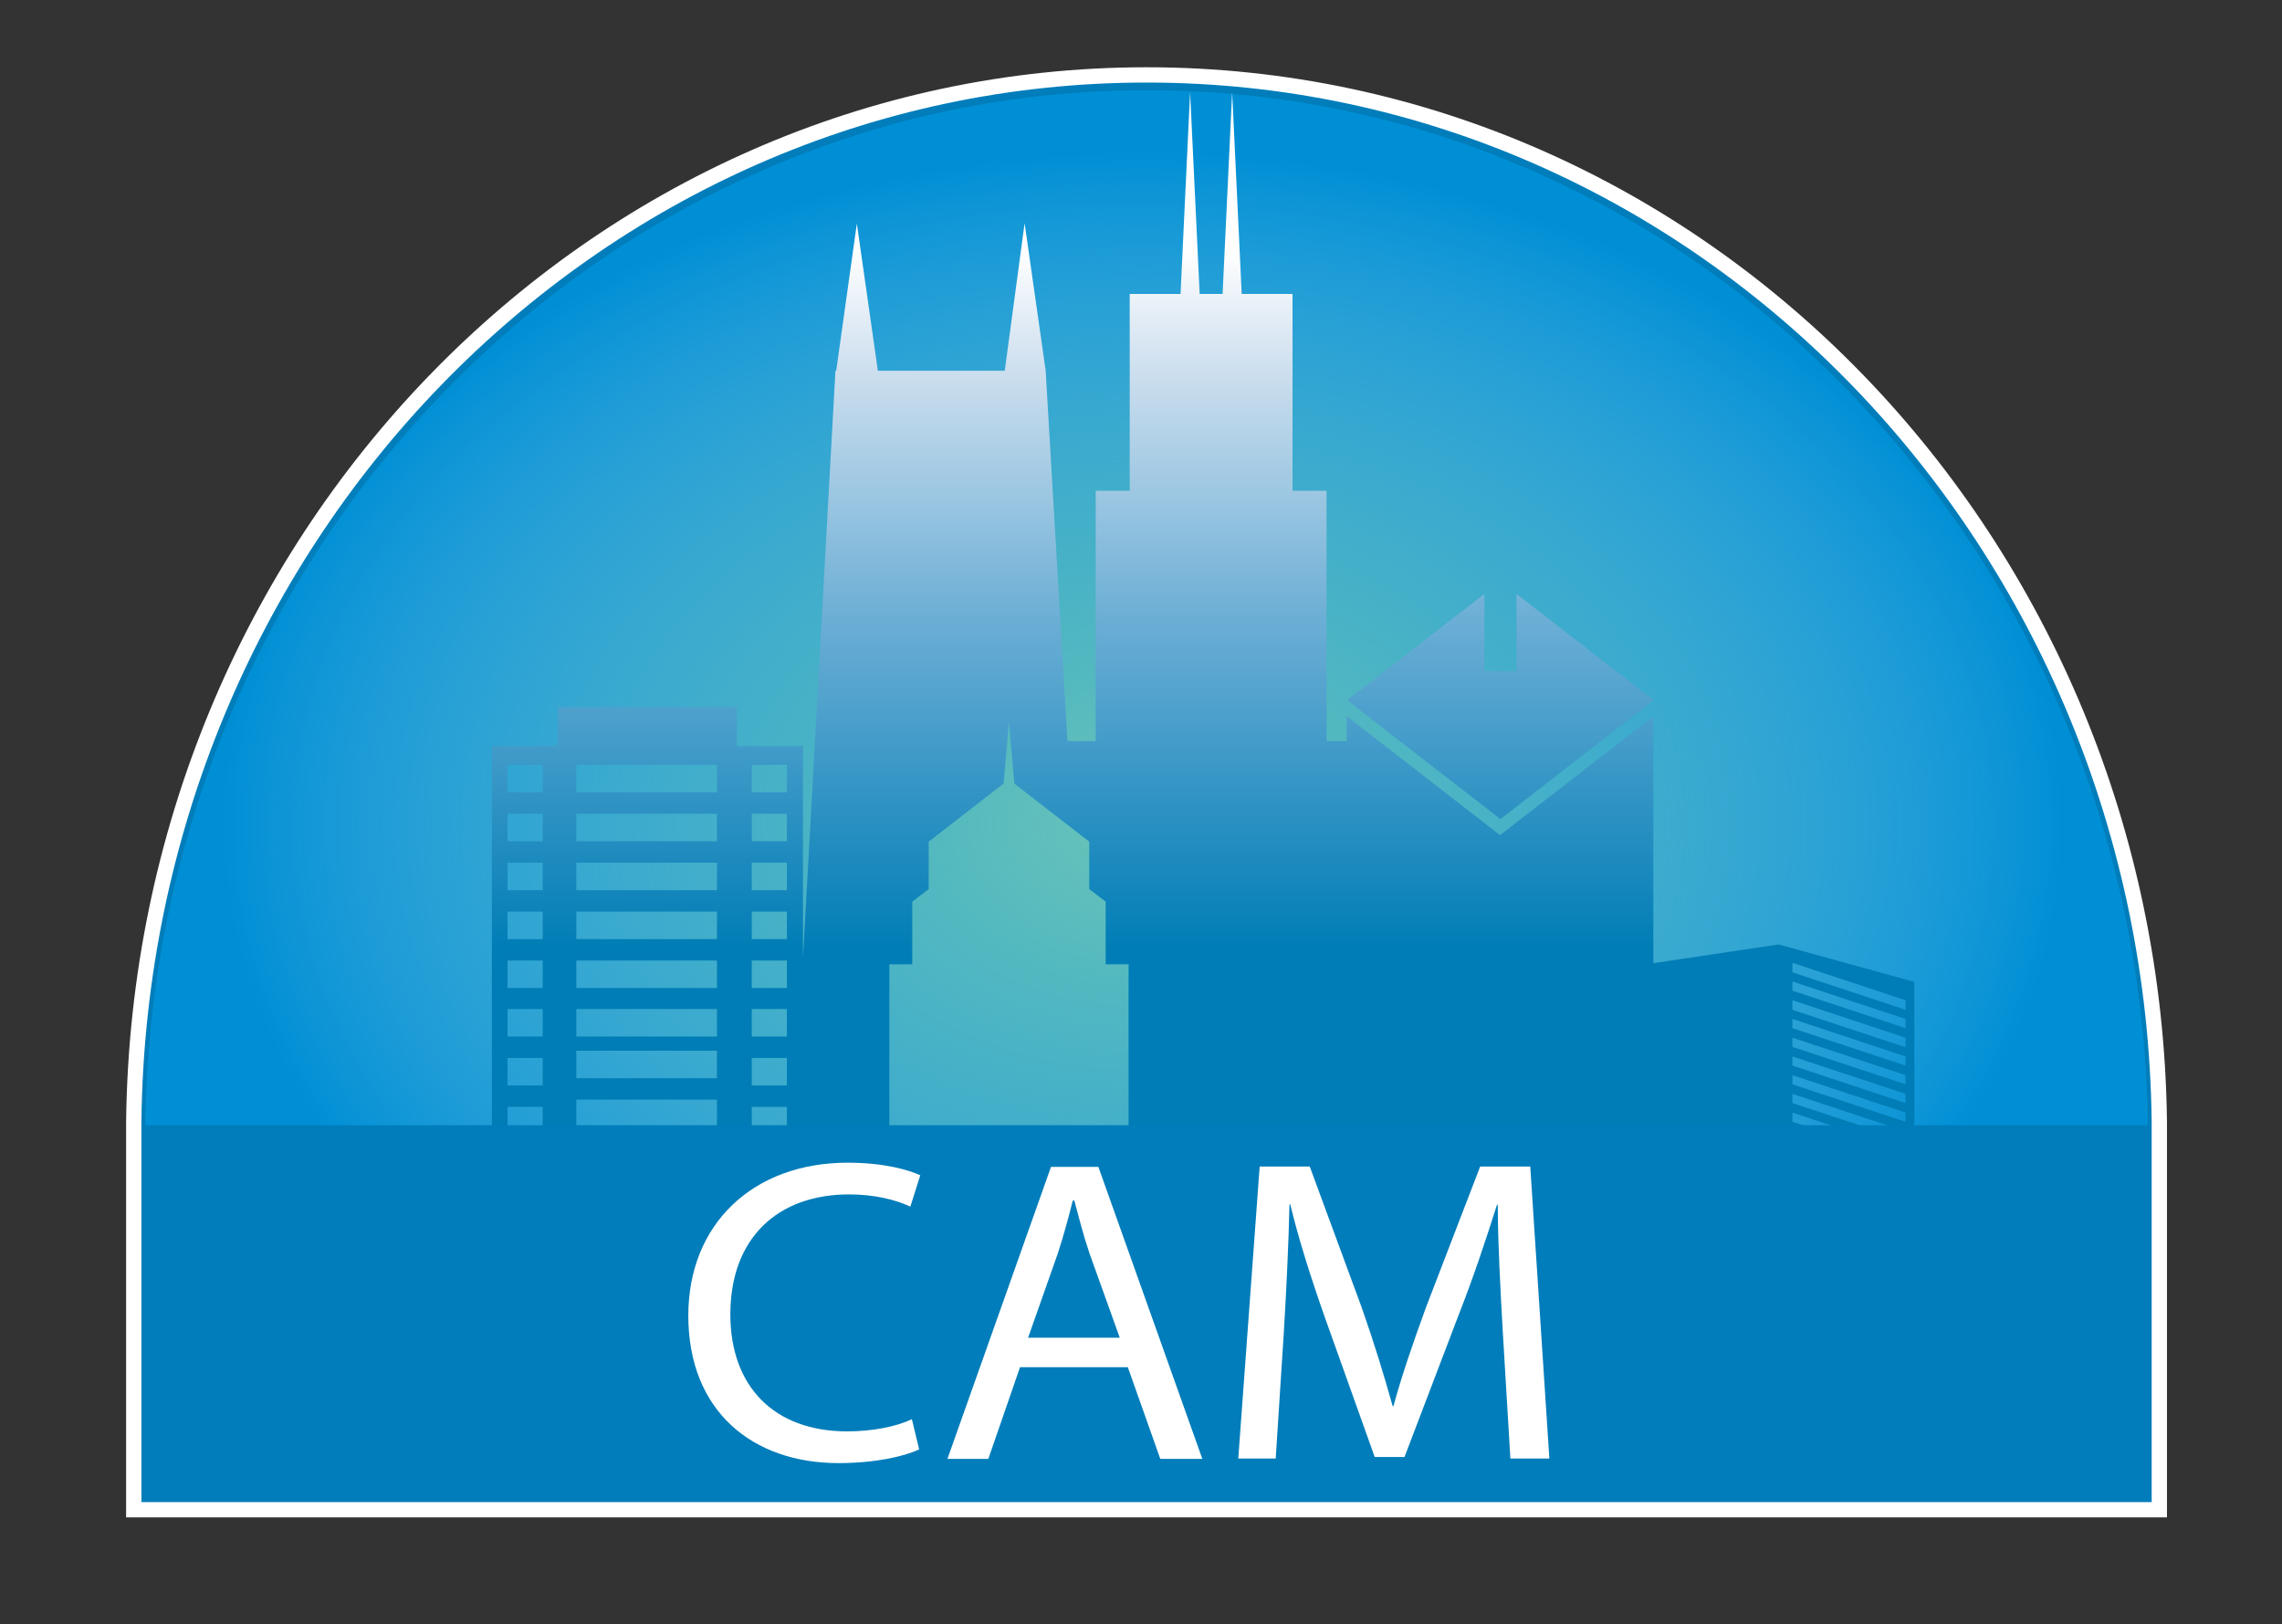 <?xml version="1.0" encoding="utf-8"?>
<!-- Generator: Adobe Illustrator 24.1.1, SVG Export Plug-In . SVG Version: 6.00 Build 0)  -->
<svg version="1.1" id="Layer_1" xmlns="http://www.w3.org/2000/svg" xmlns:xlink="http://www.w3.org/1999/xlink" x="0px" y="0px"
	 viewBox="0 0 597.1 425" style="enable-background:new 0 0 597.1 425;" xml:space="preserve">
<rect x="0" y="0" width="597.1" height="425" fill="#333333" stroke="none"/>
<style type="text/css">
	.st0{fill:#008FD5;}
	.st1{fill:#007DBA;}
	.st2{fill:url(#SVGID_1_);}
	.st3{fill:url(#SVGID_2_);}
	.st4{fill:url(#SVGID_3_);}
	.st5{fill:url(#SVGID_4_);}
	.st6{fill:#FFFFFF;}
	.st7{fill:none;stroke:#FFFFFF;stroke-width:4;stroke-miterlimit:10;}
</style>
<g>
	<path class="st0" d="M36.4,296.5c0.4-73.1,27.8-141.8,77.2-193.6C163.4,50.8,229.6,22.1,300,22.1c70.4,0,136.5,28.7,186.3,80.8
		c49.5,51.8,76.8,120.5,77.2,193.6H36.4z"/>
	<path class="st1" d="M300,23.6c35.4,0,69.7,7.2,101.9,21.5c31.2,13.8,59.2,33.6,83.3,58.8c24.1,25.2,43,54.5,56.2,87.2
		C554.7,224.1,561.6,259,562,295H38c0.4-36,7.3-70.9,20.6-103.8c13.2-32.7,32.1-62,56.2-87.2c24.1-25.2,52.1-45,83.3-58.8
		C230.3,30.9,264.6,23.6,300,23.6 M300,20.6c-146.4,0-265,124.2-265,277.4H565C565,144.8,446.3,20.6,300,20.6L300,20.6z"/>
</g>
<radialGradient id="SVGID_1_" cx="293.407" cy="216.417" r="192.48" gradientTransform="matrix(1.25 0 0 0.913 -67.734 18.098)" gradientUnits="userSpaceOnUse">
	<stop  offset="0" style="stop-color:#6FC7B6;stop-opacity:0.95"/>
	<stop  offset="0.235" style="stop-color:#72C8B8;stop-opacity:0.727"/>
	<stop  offset="0.402" style="stop-color:#7CCBBC;stop-opacity:0.569"/>
	<stop  offset="0.547" style="stop-color:#8DD1C3;stop-opacity:0.43"/>
	<stop  offset="0.68" style="stop-color:#A3D9CD;stop-opacity:0.304"/>
	<stop  offset="0.805" style="stop-color:#BFE4DB;stop-opacity:0.185"/>
	<stop  offset="0.922" style="stop-color:#E1F2ED;stop-opacity:7.414144e-02"/>
	<stop  offset="1" style="stop-color:#FFFFFF;stop-opacity:0"/>
</radialGradient>
<ellipse class="st2" cx="299" cy="215.7" rx="240.6" ry="175.7"/>
<g>
	<linearGradient id="SVGID_2_" gradientUnits="userSpaceOnUse" x1="392.595" y1="366.104" x2="392.595" y2="65.694">
		<stop  offset="0.392" style="stop-color:#007DB6"/>
		<stop  offset="0.679" style="stop-color:#6BAED5"/>
		<stop  offset="0.901" style="stop-color:#CFE0EF"/>
		<stop  offset="1" style="stop-color:#FFFFFF"/>
	</linearGradient>
	<polygon class="st3" points="432.7,183.2 396.8,155.4 396.8,175.6 392.6,175.6 388.4,175.6 388.4,155.4 352.5,183.2 392.6,214.3 	
		"/>
	<linearGradient id="SVGID_3_" gradientUnits="userSpaceOnUse" x1="315.976" y1="366.104" x2="315.976" y2="65.694">
		<stop  offset="0.392" style="stop-color:#007DB6"/>
		<stop  offset="0.679" style="stop-color:#6BAED5"/>
		<stop  offset="0.901" style="stop-color:#CFE0EF"/>
		<stop  offset="1" style="stop-color:#FFFFFF"/>
	</linearGradient>
	<path class="st4" d="M500.9,351.8v-94.9l-35.5-9.8l-32.8,4.9v-1v-63.6l-40.1,31.1l-40.1-31.1v2.8v2.4v1.3h-5.3v-65.5h-8.9V76.9
		h-13.3l-2.5-52.8l-2.5,52.8h-6l-2.5-52.8l-2.5,52.8h-13.3v51.5h-8.9v65.5h-7.4l-5.7-97l-5.5-38.5L262.9,97h-33.2l-5.5-38.5
		L218.8,97h-0.2l-8.5,153.8v-55.6h-17.3V185h-46.8v10.2h-17.3v158.3c-7.6,5.3-15,10.8-21.9,16.7c57.8-7.4,128.4-3.2,209.3-3.2
		c80.9,0,143.7,6.9,209.3,3.2C517.6,363.7,509.4,357.6,500.9,351.8z M469,251.9l29.6,9.8v2.5l-29.6-9.8V251.9z M469,256.8l29.6,9.8
		v2.4l-29.6-9.8V256.8z M469,261.7l29.6,9.8v2.5l-29.6-9.8V261.7z M469,266.6l29.6,9.8v2.4L469,269V266.6z M469,271.5l29.6,9.8v2.4
		l-29.6-9.8V271.5z M469,276.4l29.6,9.8v2.4l-29.6-9.8V276.4z M469,281.3l29.6,9.8v2.4l-29.6-9.8V281.3z M469,286.2l29.6,9.8v2.4
		l-29.6-9.8V286.2z M469,291.1l29.6,9.8v2.4l-29.6-9.8V291.1z M469,296l29.6,9.8v2.4l-29.6-9.8V296z M469,300.8l29.6,9.8v2.4
		l-29.6-9.8V300.8z M469,305.7l29.6,9.8v2.4l-29.6-9.8V305.7z M469,310.6l29.6,9.8v2.4l-29.6-9.8V310.6z M469,315.5l29.6,9.8v2.4
		L469,318V315.5z M469,320.4l29.6,9.8v2.5l-29.6-9.8V320.4z M469,325.3l29.6,9.8v2.4l-29.6-9.8V325.3z M469,330.2l29.6,9.8v2.4
		l-29.6-9.8V330.2z M196.7,200.1h9.2v7.2h-9.2V200.1z M196.7,212.9h9.2v7.2h-9.2V212.9z M196.7,225.7h9.2v7.2h-9.2V225.7z
		 M196.7,238.5h9.2v7.2h-9.2V238.5z M196.7,251.3h9.2v7.2h-9.2V251.3z M196.7,264h9.2v7.2h-9.2V264z M196.7,276.8h9.2v7.2h-9.2
		V276.8z M196.7,289.6h9.2v7.2h-9.2V289.6z M196.7,302.4h9.2v7.2h-9.2V302.4z M150.8,200.1h9.2h9.2h9.2h9.2v7.2h-9.2h-9.2h-9.2h-9.2
		V200.1z M150.8,212.9h9.2h9.2h9.2h9.2v7.2h-9.2h-9.2h-9.2h-9.2V212.9z M150.8,225.7h9.2h9.2h9.2h9.2v7.2h-9.2h-9.2h-9.2h-9.2V225.7
		z M150.8,238.5h9.2h9.2h9.2h9.2v7.2h-9.2h-9.2h-9.2h-9.2V238.5z M150.8,251.3h9.2h9.2h9.2h9.2v7.2h-9.2h-9.2h-9.2h-9.2V251.3z
		 M150.8,264h9.2h9.2h9.2h9.2v7.2h-9.2h-9.2h-9.2h-9.2V264z M150.8,274.9h9.2h9.2h9.2h9.2v7.2h-9.2h-9.2h-9.2h-9.2V274.9z
		 M150.8,287.7h9.2h9.2h9.2h9.2v7.2h-9.2h-9.2h-9.2h-9.2V287.7z M150.8,300.4h9.2h9.2h9.2h9.2v7.2h-9.2h-9.2h-9.2h-9.2V300.4z
		 M150.8,313.2h9.2h9.2h9.2h9.2v7.2h-9.2h-9.2h-9.2h-9.2V313.2z M132.8,200.1h9.2v7.2h-9.2V200.1z M132.8,212.9h9.2v7.2h-9.2V212.9z
		 M132.8,225.7h9.2v7.2h-9.2V225.7z M132.8,238.5h9.2v7.2h-9.2V238.5z M132.8,251.3h9.2v7.2h-9.2V251.3z M132.8,264h9.2v7.2h-9.2
		V264z M132.8,276.8h9.2v7.2h-9.2V276.8z M132.8,289.6h9.2v7.2h-9.2V289.6z M132.8,302.4h9.2v7.2h-9.2V302.4z M150.8,339.6v-0.8h1.5
		C151.8,339.1,151.3,339.3,150.8,339.6z M169.3,330c-2.2,1-4.3,2.1-6.5,3.2h-2.8h-9.2V326h9.2h9.2h8.7
		C175.1,327.3,172.2,328.6,169.3,330z M246,304.6c-4.5,0.9-8.9,1.9-13.3,3v-55.3h6v-11.6v-4.8l4.3-3.3v-12.4l19.6-15.2l1.4-16.3
		l1.4,16.3l11.2,8.7l8.4,6.5v12.4l4.3,3.3v4.8v11.6h6v5.4v8.5v32C278.3,299.2,261.9,301.4,246,304.6z M479.1,338.5l19.4,6.5v2.4
		l-9.5-3.1C485.8,342.3,482.5,340.4,479.1,338.5z"/>
	<linearGradient id="SVGID_4_" gradientUnits="userSpaceOnUse" x1="378.244" y1="366.104" x2="378.244" y2="65.694">
		<stop  offset="0.392" style="stop-color:#007DB6"/>
		<stop  offset="0.679" style="stop-color:#6BAED5"/>
		<stop  offset="0.901" style="stop-color:#CFE0EF"/>
		<stop  offset="1" style="stop-color:#FFFFFF"/>
	</linearGradient>
	<path class="st5" d="M370.3,257.3c-19.5-0.3-8.4,6.7-0.3,5.4c20-3.1,24.9,9.9,26.8,8.1C398.7,269.1,389.9,257.7,370.3,257.3z"/>
</g>
<rect x="34.9" y="294.4" class="st1" width="530.1" height="101.6"/>
<g>
	<path class="st6" d="M240.5,379.2c-3.7,1.8-11.4,3.6-21.1,3.6c-22.5,0-39.3-13.6-39.3-38.6c0-23.9,16.9-40,41.7-40
		c9.8,0,16.2,2,19,3.3l-2.6,8.2c-3.8-1.8-9.4-3.2-16-3.2c-18.7,0-31.1,11.4-31.1,31.4c0,18.7,11.3,30.6,30.6,30.6
		c6.4,0,12.8-1.2,16.9-3.2L240.5,379.2z"/>
	<path class="st6" d="M266.9,357.7l-8.3,24h-10.7l27.1-76.4h12.4l27.2,76.4h-11l-8.5-24H266.9z M293,350l-7.9-22
		c-1.7-5-2.8-9.5-4-13.9h-0.4c-1.1,4.4-2.4,9.2-3.9,13.8L269,350H293z"/>
	<path class="st6" d="M393.2,348.2c-0.6-10.5-1.3-23.6-1.3-33h-0.2c-2.8,8.8-6,18.6-10.1,29l-14.1,37h-7.8l-13-36.4
		c-3.8-10.8-6.9-20.6-9.1-29.7h-0.2c-0.2,9.5-0.8,22.3-1.5,33.8l-2.1,32.7h-9.8l5.6-76.4h13.1l13.6,36.9c3.3,9.4,5.9,17.9,8.1,25.8
		h0.2c2.1-7.7,5-16.2,8.5-25.8l14.2-36.9h13.1l5,76.4h-10.2L393.2,348.2z"/>
</g>
<path class="st7" d="M565,293.4C563.1,141.8,445.2,19.6,300,19.6S36.8,141.8,35,293.4h0V395H565L565,293.4L565,293.4z"/>
</svg>
